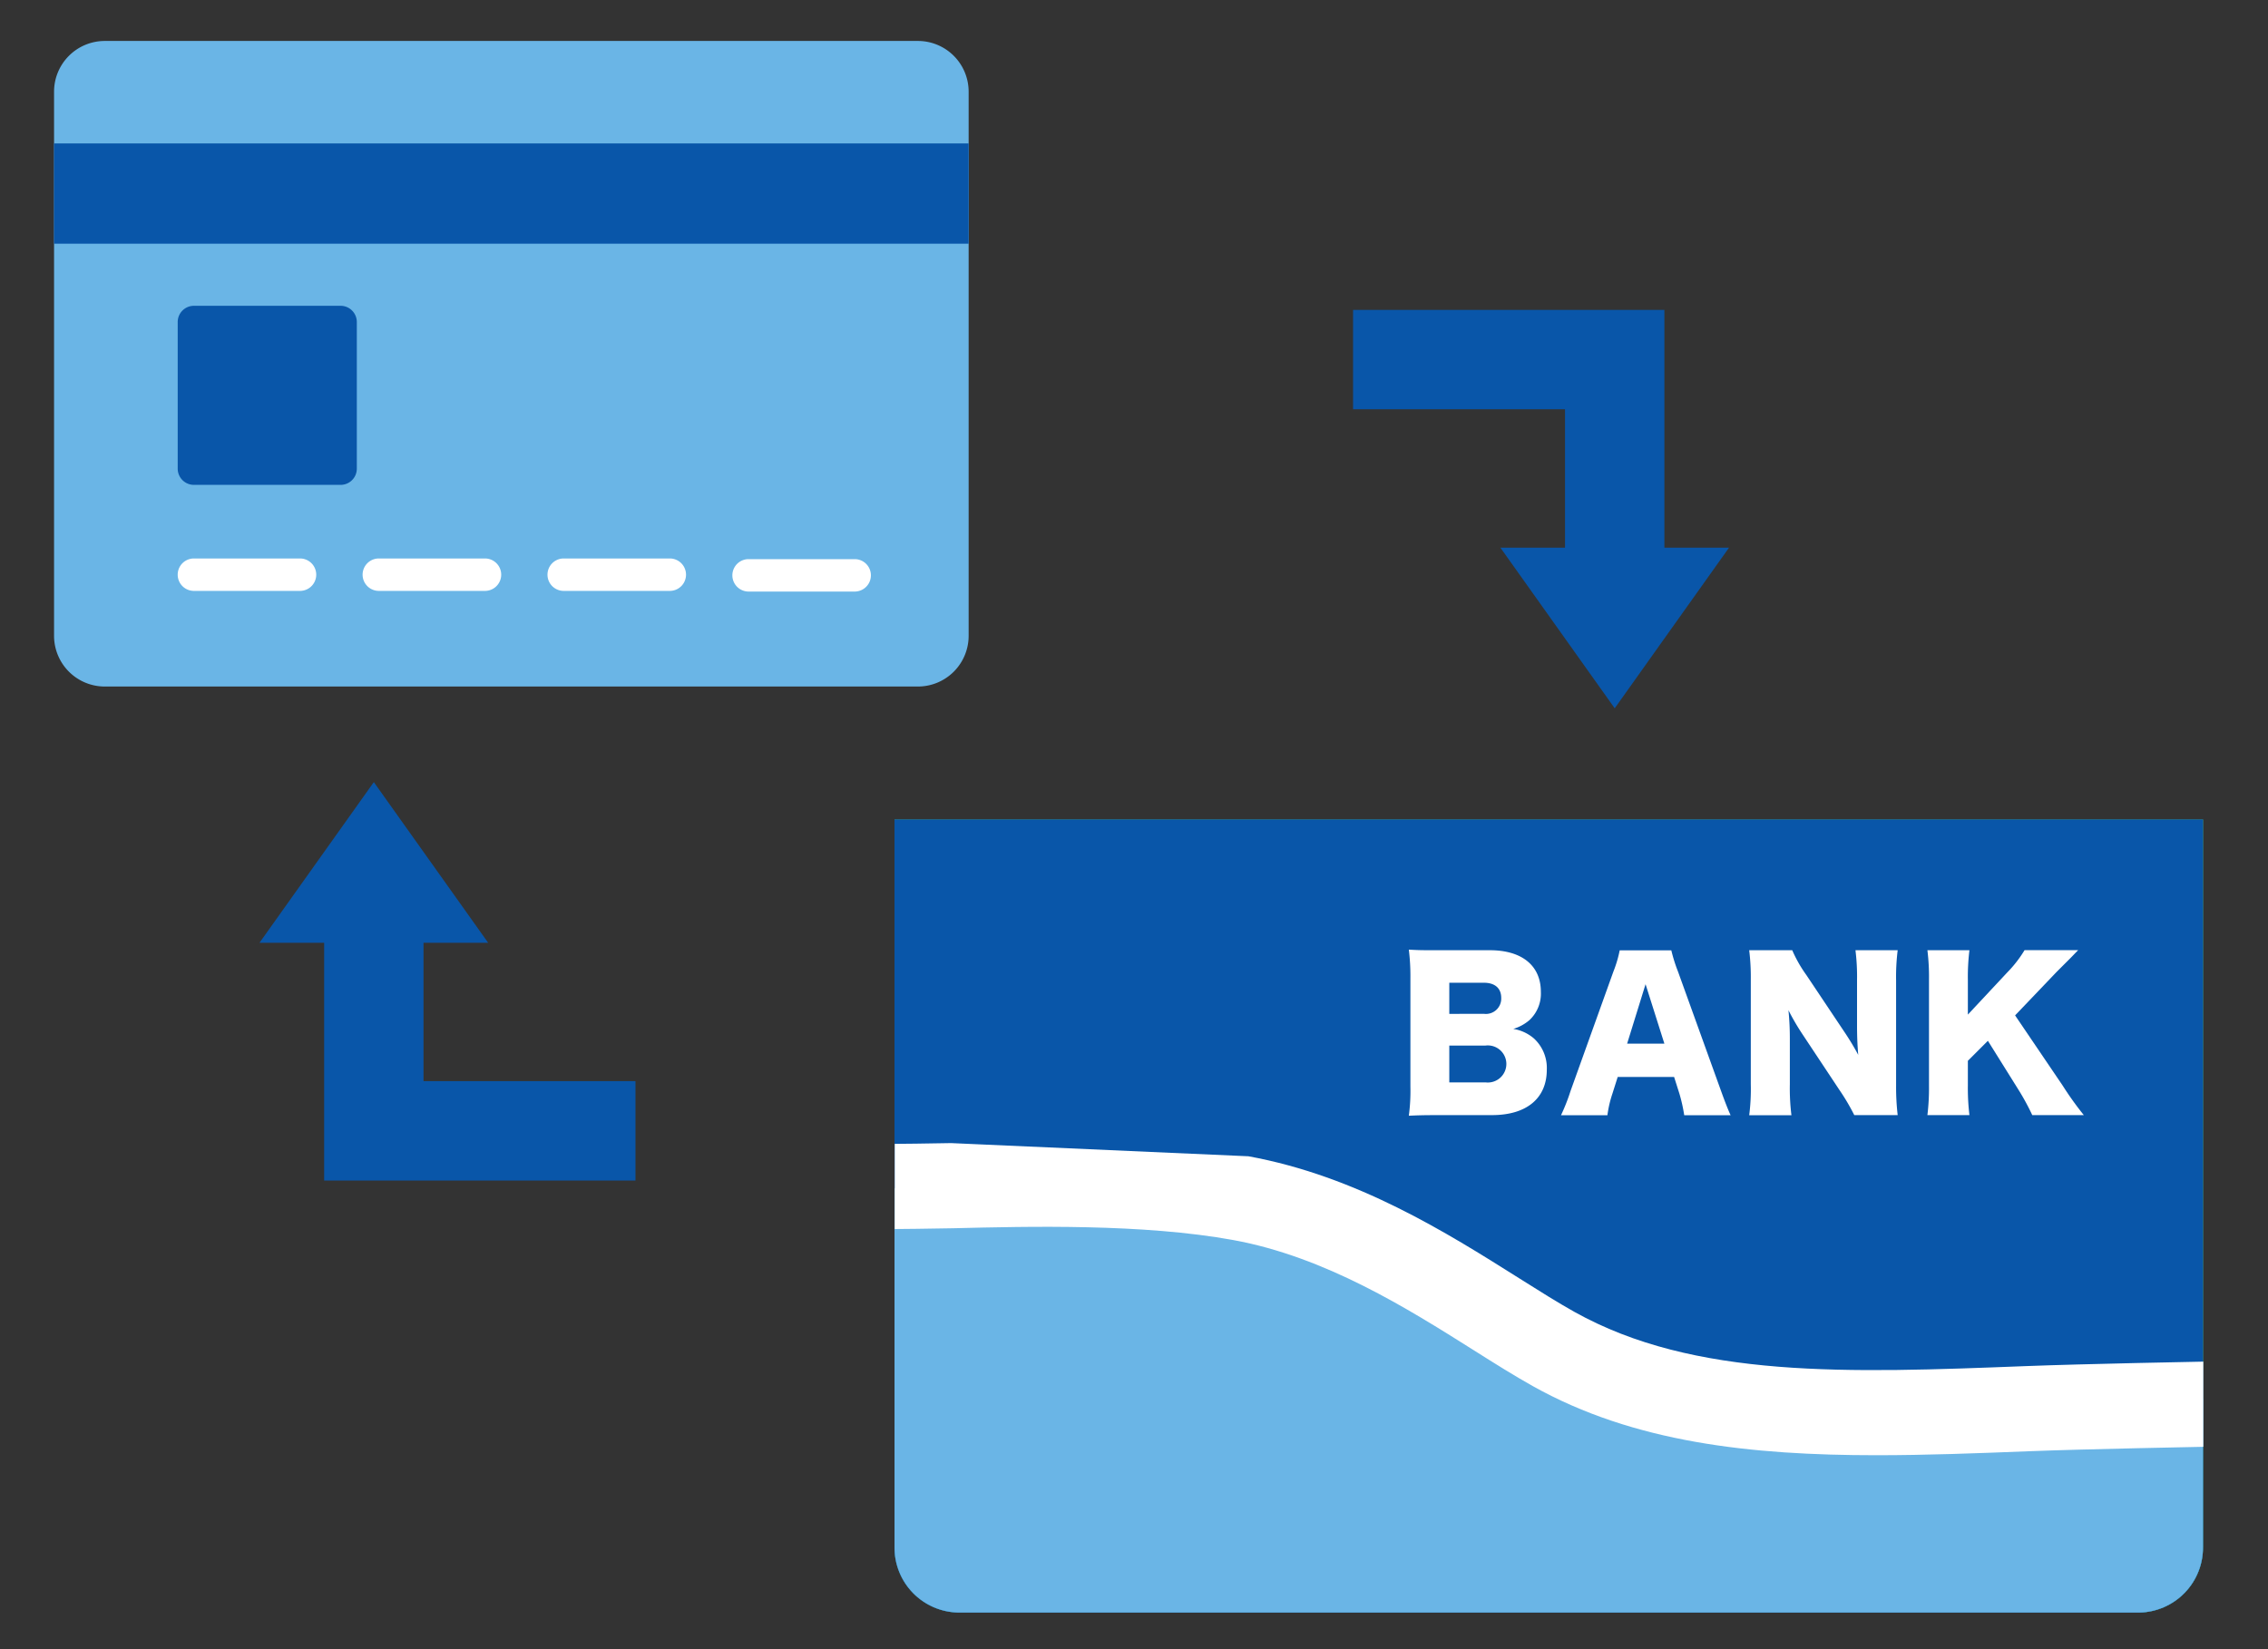 <svg xmlns="http://www.w3.org/2000/svg" xmlns:xlink="http://www.w3.org/1999/xlink" width="110" height="80" viewBox="0 0 110 80">
  <rect x="0" y="0" width="110" height="80" fill="#333333" stroke="none"/>
  <defs>
    <clipPath id="clip-path">
      <rect id="長方形_14" data-name="長方形 14" width="110" height="80" transform="translate(466 1929)" fill="none" stroke="#707070" stroke-width="1"/>
    </clipPath>
    <clipPath id="clip-path-2">
      <rect id="長方形_4" data-name="長方形 4" width="44.357" height="31.312" fill="none"/>
    </clipPath>
    <clipPath id="clip-path-3">
      <rect id="長方形_8" data-name="長方形 8" width="68.645" height="40.362" fill="none"/>
    </clipPath>
    <clipPath id="clip-path-4">
      <path id="パス_52" data-name="パス 52" d="M37.931,0V35.285a3.15,3.15,0,0,0,3.092,3.188H98.3a3.151,3.151,0,0,0,3.093-3.188V0Z" transform="translate(-37.931)" fill="none"/>
    </clipPath>
    <clipPath id="clip-path-5">
      <rect id="長方形_9" data-name="長方形 9" width="81.789" height="49.75" fill="none"/>
    </clipPath>
  </defs>
  <g id="img14" transform="translate(-466 -1929)" clip-path="url(#clip-path)">
    <g id="グループ_14" data-name="グループ 14" transform="translate(-78.139 -6.681)">
      <path id="パス_37" data-name="パス 37" d="M11.533,0V3.135H0v15.1H4.82V7.955h6.713V11.09l7.793-5.545Z" transform="translate(627.999 1950.714) rotate(90)" fill="#0956a9"/>
      <path id="パス_38" data-name="パス 38" d="M11.533,0V3.135H0v15.1H4.82V7.955h6.713V11.09l7.793-5.545Z" transform="translate(556.725 1992.947) rotate(-90)" fill="#0956a9"/>
      <g id="グループ_11" data-name="グループ 11" transform="translate(546.761 1937.668)">
        <g id="グループ_1" data-name="グループ 1" transform="translate(0 0)" clip-path="url(#clip-path-2)">
          <path id="パス_1" data-name="パス 1" d="M41.9,0H2.458A2.461,2.461,0,0,0,0,2.458v26.4a2.461,2.461,0,0,0,2.458,2.458H41.9a2.461,2.461,0,0,0,2.458-2.458V2.458A2.461,2.461,0,0,0,41.9,0" transform="translate(0 0)" fill="#6ab5e6"/>
          <path id="パス_2" data-name="パス 2" d="M23.156,32.678H16.041a.787.787,0,0,0-.786.786v7.115a.787.787,0,0,0,.786.786h7.115a.787.787,0,0,0,.786-.786V33.464a.787.787,0,0,0-.786-.786" transform="translate(-9.258 -19.831)" fill="#0956a9"/>
          <path id="パス_3" data-name="パス 3" d="M21.187,65.43H16.041a.786.786,0,0,1,0-1.573h5.146a.786.786,0,0,1,0,1.573" transform="translate(-9.258 -38.753)" fill="#fff"/>
          <path id="パス_4" data-name="パス 4" d="M44,65.43H38.851a.786.786,0,0,1,0-1.573H44a.786.786,0,0,1,0,1.573" transform="translate(-23.1 -38.753)" fill="#fff"/>
          <path id="パス_5" data-name="パス 5" d="M66.806,65.43H61.66a.786.786,0,1,1,0-1.573h5.146a.786.786,0,1,1,0,1.573" transform="translate(-36.942 -38.753)" fill="#fff"/>
          <path id="パス_6" data-name="パス 6" d="M89.616,65.43H84.47a.786.786,0,0,1,0-1.573h5.146a.786.786,0,0,1,0,1.573" transform="translate(-50.785 -38.721)" fill="#fff"/>
          <rect id="長方形_3" data-name="長方形 3" width="44.357" height="4.862" transform="translate(0 4.972)" fill="#0956a9"/>
        </g>
      </g>
      <g id="グループ_21" data-name="グループ 21" transform="translate(576.329 1975.432)">
        <g id="グループ_16" data-name="グループ 16" transform="translate(8.449 0)">
          <g id="グループ_15" data-name="グループ 15" clip-path="url(#clip-path-3)">
            <path id="パス_39" data-name="パス 39" d="M101.393,0V35.285A3.151,3.151,0,0,1,98.3,38.473H41.023a3.15,3.15,0,0,1-3.092-3.188V0Z" transform="translate(-35.186)" fill="#37a884"/>
            <path id="パス_40" data-name="パス 40" d="M108.778,0V35.285a3.151,3.151,0,0,1-3.093,3.188H48.407Z" transform="translate(-42.57)" fill="#34a07e"/>
            <path id="パス_41" data-name="パス 41" d="M85.558,68.169c-6.086,0-11.769-.611-16.669-3.35-.892-.5-1.853-1.1-2.871-1.745-3.2-2.017-7.189-4.527-11.658-5.342-4.377-.8-9.921-.663-13.591-.573-.936.023-2.831.038-2.831.038V53.065s1.821-.014,2.731-.037c3.838-.093,9.638-.235,14.432.639,5.255.958,9.615,3.7,13.119,5.911.971.611,1.888,1.189,2.686,1.635,5.827,3.257,13.273,2.968,21.9,2.634,2.747-.107,8.6-.217,8.6-.217v4.132s-5.731.109-8.438.214c-2.515.1-4.992.194-7.4.194" transform="translate(-35.191 -37.329)" fill="#fff"/>
            <path id="パス_42" data-name="パス 42" d="M123.882,29.427c-.73,0-1.009.01-1.423.029a9.184,9.184,0,0,0,.076-1.413V22.783a10.667,10.667,0,0,0-.076-1.384c.49.029.625.029,1.413.029h2.519c1.557,0,2.471.75,2.471,2.019a1.759,1.759,0,0,1-.558,1.375,2.158,2.158,0,0,1-.779.423,2.018,2.018,0,0,1,1,.462,1.943,1.943,0,0,1,.625,1.519c0,1.384-.98,2.2-2.654,2.2Zm2.231-4.913a.744.744,0,0,0,.827-.769c0-.471-.3-.74-.846-.74h-1.673v1.51Zm-1.692,3.326h1.769a.9.9,0,1,0-.01-1.788h-1.759Z" transform="translate(-94.768 -15.084)" fill="#fff"/>
            <path id="パス_43" data-name="パス 43" d="M153.426,29.5a7.779,7.779,0,0,0-.231-1.038l-.259-.817H150.2l-.259.817a5.533,5.533,0,0,0-.24,1.038h-2.25a9.479,9.479,0,0,0,.461-1.173l2.077-5.788a5.922,5.922,0,0,0,.308-1.038H152.8a7.727,7.727,0,0,0,.327,1.038l2.087,5.788c.183.509.336.9.461,1.173Zm-1.875-6.355-.894,2.884h1.807Z" transform="translate(-112.379 -15.153)" fill="#fff"/>
            <path id="パス_44" data-name="パス 44" d="M182.987,25.429a12.9,12.9,0,0,1,.692,1.144c-.038-.442-.058-.885-.058-1.423V22.958a10.481,10.481,0,0,0-.076-1.461h2.047a10.482,10.482,0,0,0-.077,1.461v5.105a11.826,11.826,0,0,0,.077,1.432h-2.105a10.431,10.431,0,0,0-.721-1.221l-1.779-2.683a11.427,11.427,0,0,1-.692-1.183,13.835,13.835,0,0,1,.067,1.433V28a10.548,10.548,0,0,0,.077,1.5h-2.048a9.935,9.935,0,0,0,.077-1.509V22.93a10.75,10.75,0,0,0-.077-1.433h2.087a6.406,6.406,0,0,0,.683,1.2Z" transform="translate(-134.192 -15.153)" fill="#fff"/>
            <path id="パス_45" data-name="パス 45" d="M214.243,28.073a15.719,15.719,0,0,0,1.019,1.423h-2.5a11.556,11.556,0,0,0-.663-1.221l-1.49-2.385-.971.971v1.211a10.875,10.875,0,0,0,.076,1.423h-2.038a10.878,10.878,0,0,0,.077-1.423V22.92a10.5,10.5,0,0,0-.077-1.423h2.038a10.691,10.691,0,0,0-.076,1.423v1.7l1.913-2.048a5.858,5.858,0,0,0,.836-1.077h2.6c-.173.173-.241.25-.375.385l-.673.673-2.01,2.105Z" transform="translate(-154.834 -15.153)" fill="#fff"/>
            <path id="パス_46" data-name="パス 46" d="M101.393,0V35.285A3.151,3.151,0,0,1,98.3,38.473H41.023a3.15,3.15,0,0,1-3.092-3.188V0Z" transform="translate(-35.186)" fill="#0956a9"/>
            <path id="パス_47" data-name="パス 47" d="M123.882,29.427c-.73,0-1.009.01-1.423.029a9.184,9.184,0,0,0,.076-1.413V22.783a10.667,10.667,0,0,0-.076-1.384c.49.029.625.029,1.413.029h2.519c1.557,0,2.471.75,2.471,2.019a1.759,1.759,0,0,1-.558,1.375,2.158,2.158,0,0,1-.779.423,2.018,2.018,0,0,1,1,.462,1.943,1.943,0,0,1,.625,1.519c0,1.384-.98,2.2-2.654,2.2Zm2.231-4.913a.744.744,0,0,0,.827-.769c0-.471-.3-.74-.846-.74h-1.673v1.51Zm-1.692,3.326h1.769a.9.9,0,1,0-.01-1.788h-1.759Z" transform="translate(-94.768 -15.084)" fill="#fff"/>
            <path id="パス_48" data-name="パス 48" d="M153.426,29.5a7.779,7.779,0,0,0-.231-1.038l-.259-.817H150.2l-.259.817a5.533,5.533,0,0,0-.24,1.038h-2.25a9.479,9.479,0,0,0,.461-1.173l2.077-5.788a5.922,5.922,0,0,0,.308-1.038H152.8a7.727,7.727,0,0,0,.327,1.038l2.087,5.788c.183.509.336.9.461,1.173Zm-1.875-6.355-.894,2.884h1.807Z" transform="translate(-112.379 -15.153)" fill="#fff"/>
            <path id="パス_49" data-name="パス 49" d="M182.987,25.429a12.9,12.9,0,0,1,.692,1.144c-.038-.442-.058-.885-.058-1.423V22.958a10.481,10.481,0,0,0-.076-1.461h2.047a10.482,10.482,0,0,0-.077,1.461v5.105a11.826,11.826,0,0,0,.077,1.432h-2.105a10.431,10.431,0,0,0-.721-1.221l-1.779-2.683a11.427,11.427,0,0,1-.692-1.183,13.835,13.835,0,0,1,.067,1.433V28a10.548,10.548,0,0,0,.077,1.5h-2.048a9.935,9.935,0,0,0,.077-1.509V22.93a10.75,10.75,0,0,0-.077-1.433h2.087a6.406,6.406,0,0,0,.683,1.2Z" transform="translate(-134.192 -15.153)" fill="#fff"/>
            <path id="パス_50" data-name="パス 50" d="M214.243,28.073a15.719,15.719,0,0,0,1.019,1.423h-2.5a11.556,11.556,0,0,0-.663-1.221l-1.49-2.385-.971.971v1.211a10.875,10.875,0,0,0,.076,1.423h-2.038a10.878,10.878,0,0,0,.077-1.423V22.92a10.5,10.5,0,0,0-.077-1.423h2.038a10.691,10.691,0,0,0-.076,1.423v1.7l1.913-2.048a5.858,5.858,0,0,0,.836-1.077h2.6c-.173.173-.241.25-.375.385l-.673.673-2.01,2.105Z" transform="translate(-154.834 -15.153)" fill="#fff"/>
          </g>
        </g>
        <g id="グループ_18" data-name="グループ 18" transform="translate(11.195 0)">
          <g id="グループ_17" data-name="グループ 17" clip-path="url(#clip-path-4)">
            <path id="パス_51" data-name="パス 51" d="M11.34,60.281H28.351L47.631,70.419l16.632,1.2,12.2-1.2,5.327,15.292L46.727,92.24H4.639L0,69.731Z" transform="translate(-11.195 -42.49)" fill="#6ab5e6"/>
          </g>
        </g>
        <g id="グループ_20" data-name="グループ 20" transform="translate(0 0)">
          <g id="グループ_19" data-name="グループ 19" clip-path="url(#clip-path-5)">
            <path id="パス_53" data-name="パス 53" d="M55.1,53.836c5.255.958,9.615,3.7,13.119,5.91.971.612,1.888,1.189,2.686,1.635,5.827,3.257,13.273,2.968,21.9,2.634,2.747-.107,8.6-.217,8.6-.217V67.93s-5.731.109-8.438.214c-2.515.1-4.992.194-7.4.194-6.086,0-11.769-.611-16.669-3.35-.892-.5-1.853-1.1-2.871-1.745-3.2-2.017-7.189-4.527-11.658-5.342-4.377-.8-9.921-.663-13.591-.573-.936.023-2.831.038-2.831.038V53.234s1.822-.014,2.731-.037" transform="translate(-26.741 -37.497)" fill="#fff"/>
          </g>
        </g>
      </g>
    </g>
  </g>
</svg>
